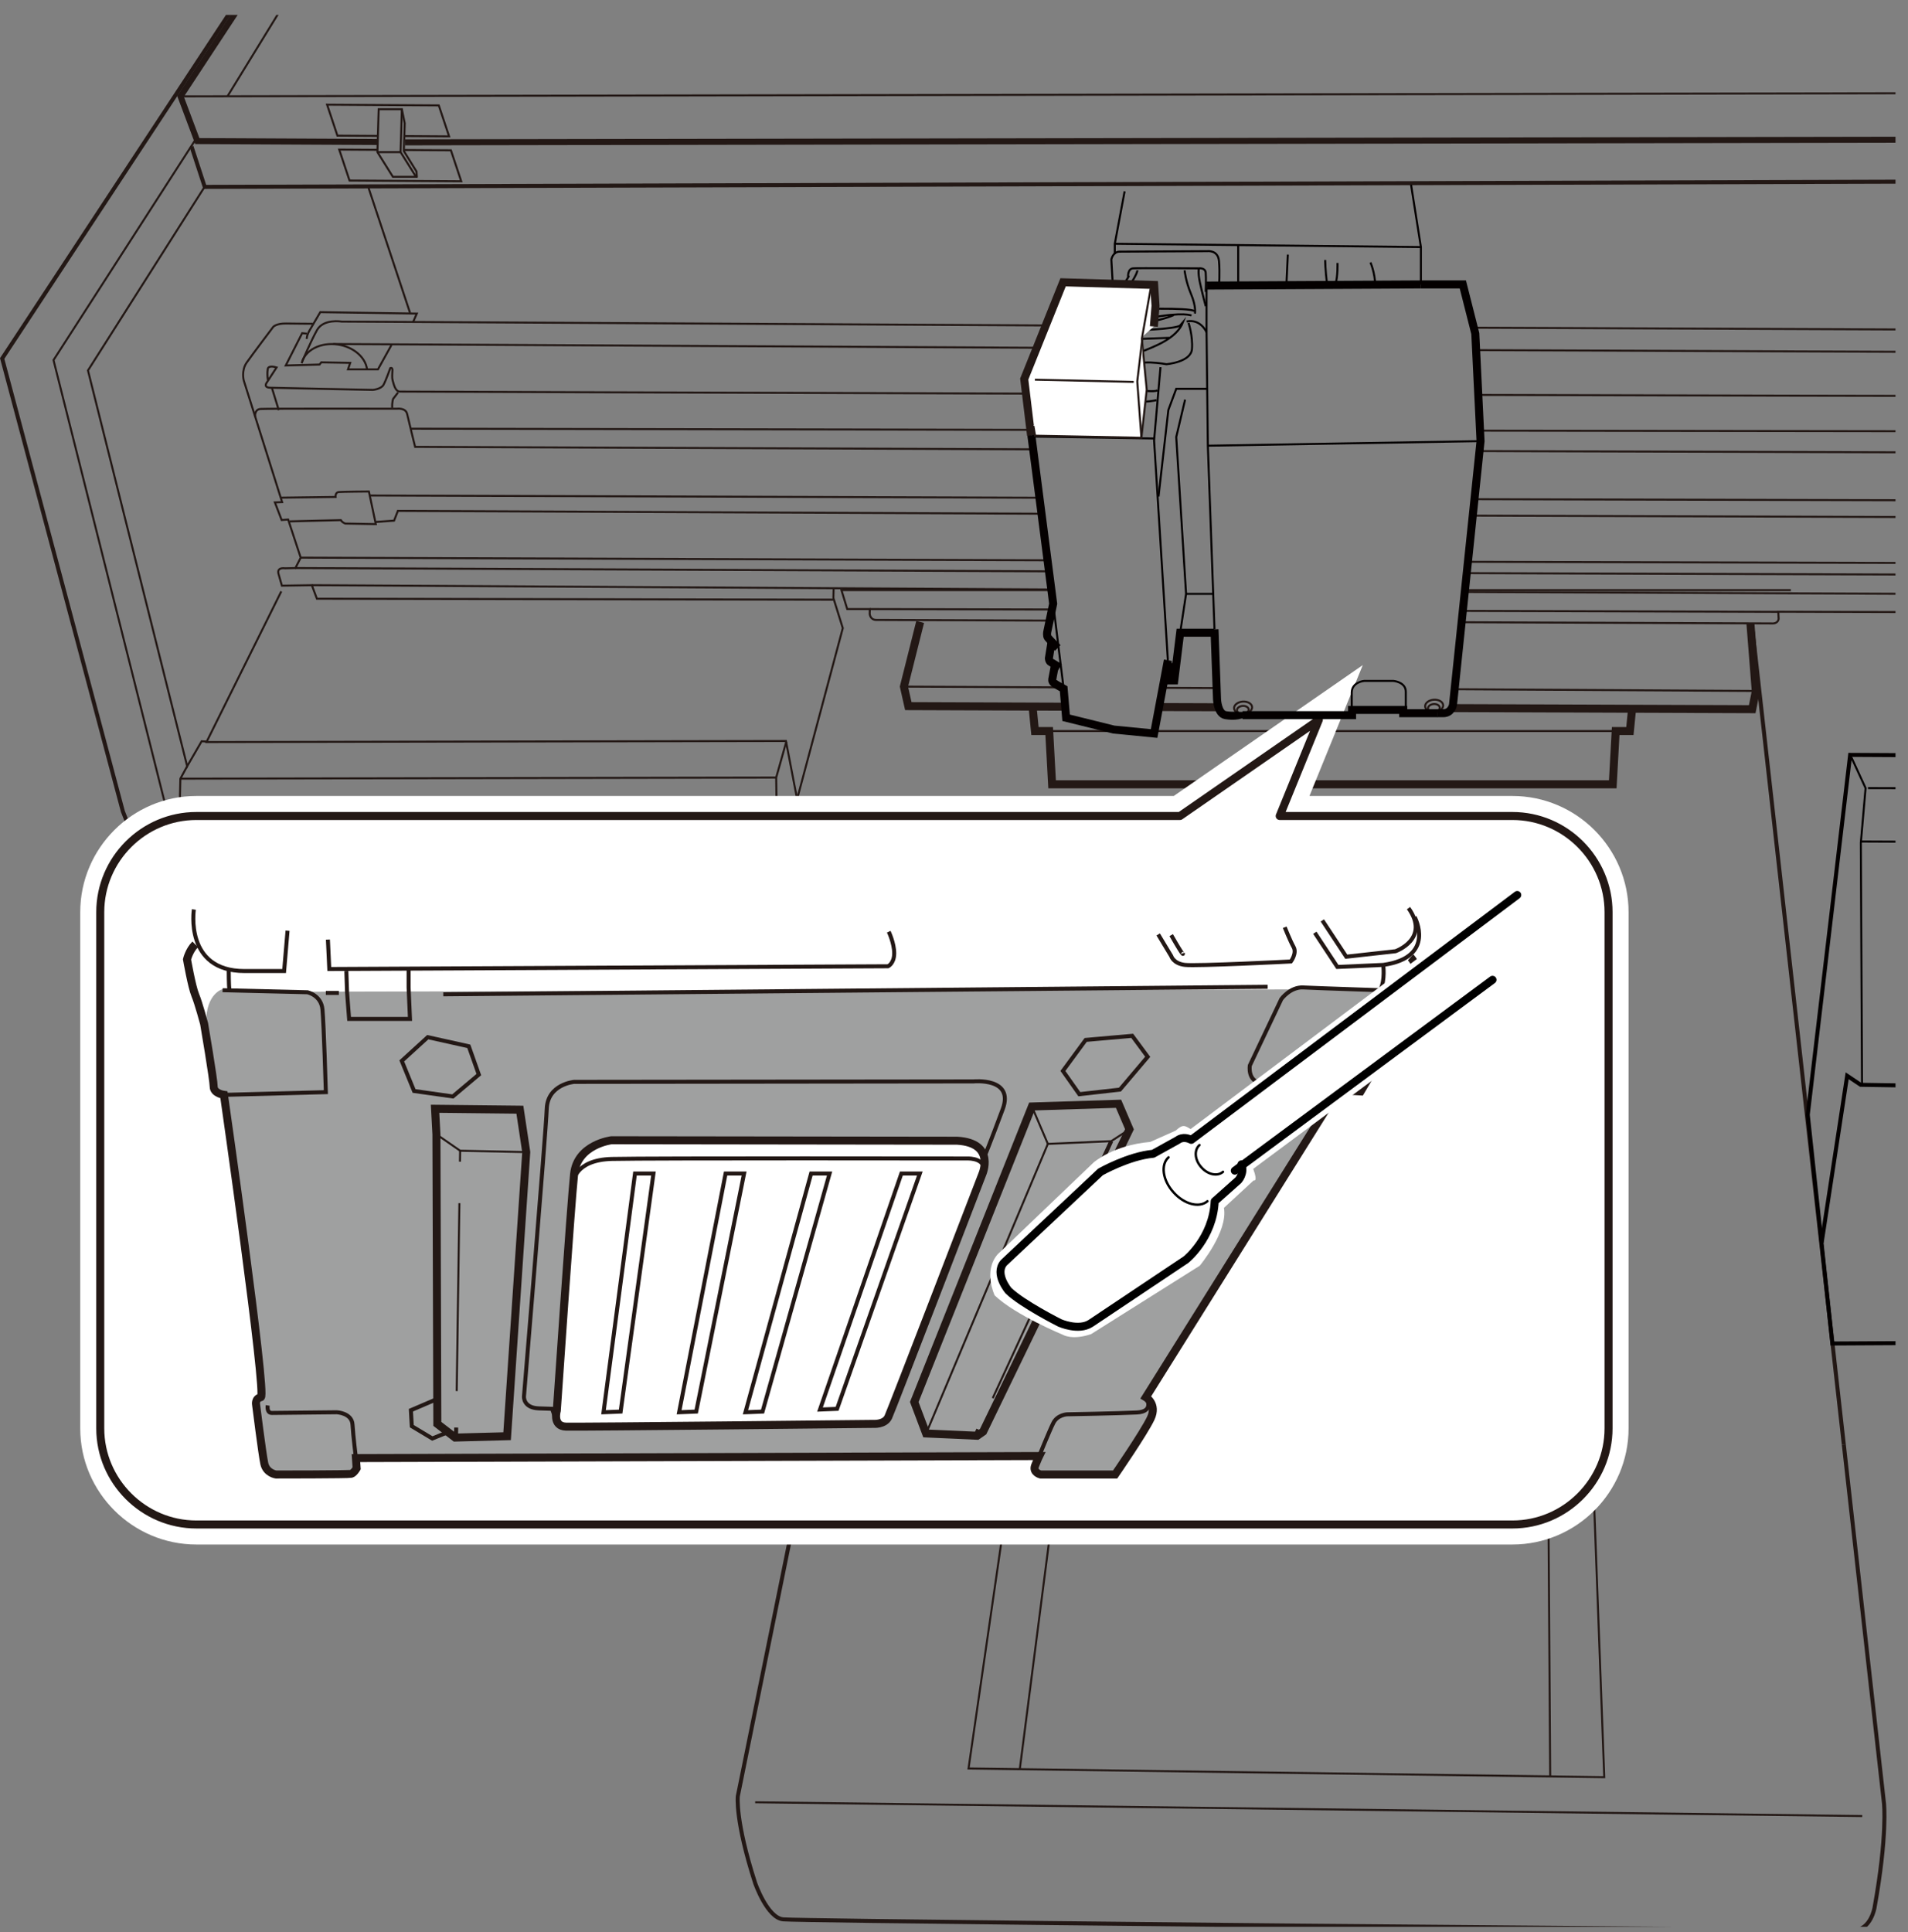 <?xml version="1.0" encoding="UTF-8"?>
<svg id="_レイヤー_1" data-name="レイヤー 1" xmlns="http://www.w3.org/2000/svg" width="84.041mm" height="85.098mm" xmlns:xlink="http://www.w3.org/1999/xlink" viewBox="0 0 238.225 241.223">
  <rect x="0" y="0" width="238.225" height="241.223" fill="#808080" stroke="none"/>
  <defs>
    <style>
      .cls-1, .cls-2, .cls-3, .cls-4, .cls-5, .cls-6, .cls-7, .cls-8, .cls-9, .cls-10, .cls-11, .cls-12, .cls-13, .cls-14 {
        stroke-miterlimit: 10;
      }

      .cls-1, .cls-2, .cls-3, .cls-4, .cls-6, .cls-8, .cls-9 {
        stroke-width: .25px;
      }

      .cls-1, .cls-2, .cls-3, .cls-5, .cls-6, .cls-8, .cls-15, .cls-9, .cls-11, .cls-12, .cls-13 {
        stroke: #231815;
      }

      .cls-1, .cls-2, .cls-4, .cls-16, .cls-17, .cls-6, .cls-7, .cls-8, .cls-18, .cls-9, .cls-10, .cls-11, .cls-12, .cls-13, .cls-14 {
        fill: none;
      }

      .cls-2 {
        stroke-dasharray: 0 0 2.263 2.263;
      }

      .cls-3, .cls-5, .cls-15, .cls-19 {
        fill: #fff;
      }

      .cls-4, .cls-7, .cls-14 {
        stroke: #040000;
      }

      .cls-20 {
        fill: #9fa0a0;
      }

      .cls-20, .cls-17, .cls-19 {
        stroke-width: 0px;
      }

      .cls-16 {
        stroke-width: .3px;
      }

      .cls-16, .cls-18 {
        stroke: #000;
      }

      .cls-16, .cls-18, .cls-15 {
        stroke-linecap: round;
        stroke-linejoin: round;
      }

      .cls-6 {
        stroke-dasharray: 0 0 1.683 1.683;
      }

      .cls-8 {
        stroke-dasharray: 0 0 1.919 1.919;
      }

      .cls-21 {
        clip-path: url(#clippath);
      }

      .cls-9 {
        stroke-dasharray: 0 0 2.173 2.173;
      }

      .cls-10 {
        stroke: #fff;
        stroke-width: 5px;
      }

      .cls-12, .cls-14 {
        stroke-width: .5px;
      }

      .cls-13 {
        stroke-width: .75px;
      }
    </style>
    <clipPath id="clippath">
      <rect class="cls-17" x="-.224" y="1.864" width="236.889" height="238.667"/>
    </clipPath>
  </defs>
  <g class="cls-21">
    <path class="cls-12" d="M230.21,180.313l5.017,44.795s.452,3.978-1.175,13.018c0,0-.452,2.802-2.622,2.848l-69.158-.588s-62.498-.603-64.487-.783c-1.989-.181-3.496-4.52-3.496-4.52-2.531-7.835-2.17-10.848-2.17-10.848l10.909-53.759-60.69-.121L15.338,101.286.27,44.754,33.599-5.871"/>
    <polyline class="cls-13" points="33.599 -5.871 33.78 -5.058 22.54 12.028 24.634 17.611 47.099 17.724"/>
    <line class="cls-1" x1="22.54" y1="12.028" x2="297.695" y2="11.531"/>
    <polyline class="cls-1" points="28.416 -57.883 38.631 -4.636 28.416 11.998"/>
    <polyline class="cls-1" points="25.628 23.193 10.983 46.246 23.368 95.651 25.176 92.532 25.809 92.577 35.121 73.819"/>
    <polyline class="cls-1" points="24.528 17.242 6.681 44.953 20.654 100.527 47.076 170.235"/>
    <polyline class="cls-1" points="23.368 95.651 22.52 97.205 22.338 104.806"/>
    <polyline class="cls-12" points="23.911 18.289 25.561 23.329 295.829 22.499"/>
    <polyline class="cls-1" points="47.212 16.966 42.127 16.933 40.839 13.068 54.783 13.158 56.071 17.023 50.557 16.987"/>
    <polyline class="cls-1" points="50.467 18.726 56.297 18.763 57.586 22.628 43.641 22.538 42.353 18.673 47.144 18.704"/>
    <polygon class="cls-1" points="51.947 22.074 50.014 18.989 50.173 13.633 47.28 13.633 47.122 18.989 49.054 22.074 51.947 22.074"/>
    <polyline class="cls-1" points="50.173 13.633 50.534 15.396 50.421 18.854 52.003 21.408 52.049 22.131"/>
    <line class="cls-13" x1="50.58" y1="17.769" x2="269.399" y2="17.385"/>
    <line class="cls-1" x1="47.122" y1="18.989" x2="50.014" y2="18.989"/>
    <line class="cls-12" x1="218.776" y1="78.309" x2="230.21" y2="180.313"/>
    <polyline class="cls-12" points="114.75 113.159 111.315 129.582 111.526 129.582 103.028 170.474"/>
    <polyline class="cls-1" points="106.584 153.072 97.001 103.757 96.911 97.067 98.176 92.592"/>
    <polyline class="cls-1" points="25.628 92.637 98.131 92.502 108.302 145.387"/>
    <polyline class="cls-1" points="99.502 99.84 105.228 78.414 104.053 74.647 104.083 73.502"/>
    <line class="cls-1" x1="22.509" y1="104.119" x2="97.001" y2="103.757"/>
    <line class="cls-1" x1="22.52" y1="97.205" x2="96.911" y2="97.067"/>
    <polyline class="cls-1" points="135.091 123.013 120.928 220.768 200.301 221.853 196.625 122.772"/>
    <line class="cls-1" x1="139.912" y1="123.013" x2="127.316" y2="220.949"/>
    <line class="cls-1" x1="193.551" y1="221.672" x2="192.888" y2="123.013"/>
    <path class="cls-1" d="M37.666,45.357c.371-1.635,2.355-2.676,4.537-2.343,1.939.296,3.405,1.579,3.615,3.034"/>
    <line class="cls-1" x1="183.743" y1="40.908" x2="246.682" y2="41.168"/>
    <path class="cls-1" d="M37.727,45.146s1.025-2.441,1.838-3.917,3.074-1.085,3.074-1.085l90.585.497"/>
    <line class="cls-1" x1="184.409" y1="43.709" x2="242.704" y2="43.941"/>
    <line class="cls-1" x1="41.584" y1="42.946" x2="131.595" y2="43.427"/>
    <path class="cls-1" d="M51.589,40.174l.452-1.025-12.054-.181-1.326,2.26s-.362.573-.362,1.085"/>
    <path class="cls-1" d="M39.053,40.415s-2.41-.009-3.285-.03c-1.266-.03-1.657.422-1.657.422,0,0-2.622,3.465-3.315,4.46s-.362,2.23-.362,2.23l4.791,15.188-.904.03.844,2.2.814-.06,1.567,4.761-.663,1.296-1.296.03s-1.055-.181-.814.693.422,1.477.422,1.477l3.737-.06.633,1.688,64.487.121"/>
    <polyline class="cls-1" points="38.3 41.65 37.727 41.59 35.678 45.628 39.897 45.508 40.108 45.236 43.724 45.297 43.453 46.11 47.189 46.11 48.877 43.067"/>
    <path class="cls-1" d="M130.039,49.139c-41.162-.123-79.87-.243-80.138-.257-.573-.03-.753-.964-.874-1.386s-.03-.904-.03-1.296-.271-.241-.271-.241c0,0-.542,1.537-.844,2.079s-1.326.633-1.326.633c0,0-11.963-.241-12.837-.271s-.422-.633-.422-.633l1.236-1.898c-.994-.301-1.085.121-1.085.121,0,0-.151.573,0,1.446"/>
    <path class="cls-1" d="M242.041,49.425s-32.898-.052-57.336-.124"/>
    <line class="cls-1" x1="33.96" y1="48.461" x2="34.804" y2="51.203"/>
    <line class="cls-1" x1="184.558" y1="56.309" x2="241.74" y2="56.476"/>
    <path class="cls-1" d="M31.851,52.047s-.121-.934.663-.994,17.056-.03,17.056-.03c0,0,1.085-.151,1.266.663s.994,4.098.994,4.098l77.246.306"/>
    <path class="cls-1" d="M49.691,49.003l-.603.783s-.151.331-.121,1.115"/>
    <line class="cls-1" x1="183.077" y1="73.896" x2="238.787" y2="74.135"/>
    <line class="cls-1" x1="38.933" y1="73.05" x2="131.298" y2="73.592"/>
    <line class="cls-1" x1="183.151" y1="71.547" x2="238.787" y2="71.724"/>
    <line class="cls-1" x1="36.883" y1="70.911" x2="131.077" y2="71.321"/>
    <path class="cls-1" d="M36.16,65.087l6.396-.158c.203.339.565.429.565.429l3.797.068-.859-4.068s-3.322.023-3.774.068-.384.61-.384.61l-6.758.09"/>
    <line class="cls-1" x1="183.743" y1="64.367" x2="240.911" y2="64.552"/>
    <polyline class="cls-1" points="46.918 65.155 49.201 64.997 49.675 63.776 129.966 64.13"/>
    <line class="cls-1" x1="183.817" y1="62.316" x2="241.077" y2="62.458"/>
    <line class="cls-1" x1="46.15" y1="61.855" x2="129.817" y2="62.136"/>
    <line class="cls-1" x1="183.151" y1="70.133" x2="238.968" y2="70.278"/>
    <line class="cls-1" x1="37.546" y1="69.615" x2="130.78" y2="69.946"/>
    <line class="cls-1" x1="184.706" y1="53.76" x2="241.522" y2="53.836"/>
    <line class="cls-1" x1="51.26" y1="53.518" x2="129.002" y2="53.659"/>
    <line class="cls-1" x1="182.928" y1="76.261" x2="221.968" y2="76.38"/>
    <line class="cls-1" x1="108.603" y1="76.034" x2="131.447" y2="76.087"/>
    <line class="cls-1" x1="182.928" y1="73.668" x2="223.598" y2="73.668"/>
    <path class="cls-1" d="M130.928,77.474l-21.542-.084c-.768-.015-.799-.768-.799-.768l.015-.588h-2.818l-.723-2.366h26.014"/>
    <path class="cls-1" d="M238.591,76.41l-16.563-.045.045.889s-.03.648-.919.573l-38.3-.15"/>
    <line class="cls-1" x1="94.289" y1="224.987" x2="232.515" y2="226.705"/>
    <line class="cls-1" x1="46.014" y1="23.449" x2="51.197" y2="39.059"/>
    <g>
      <polyline class="cls-11" points="181.332 88.396 218.776 88.531 219.221 86.309 218.554 77.864"/>
      <line class="cls-11" x1="144.665" y1="88.263" x2="152.111" y2="88.29"/>
      <polyline class="cls-11" points="114.887 77.642 112.86 85.713 113.409 88.149 132.888 88.22"/>
      <polyline class="cls-11" points="128.948 88.485 129.222 91.261 130.997 91.261 131.361 97.907 201.364 97.907 201.728 91.261 203.503 91.261 203.776 88.485"/>
      <line class="cls-1" x1="131.395" y1="91.261" x2="202.126" y2="91.261"/>
      <line class="cls-1" x1="181.554" y1="86.038" x2="219.776" y2="86.26"/>
      <line class="cls-1" x1="145.443" y1="85.868" x2="151.777" y2="85.898"/>
      <line class="cls-1" x1="112.86" y1="85.713" x2="132.443" y2="85.806"/>
    </g>
    <g>
      <line class="cls-1" x1="237.103" y1="31.932" x2="238.103" y2="31.938"/>
      <g>
        <path class="cls-2" d="M245.025,42.435c-.735.478-1.648,1.045-2.786,1.665-.723.393-1.39.59-1.994.59-.404,0-.78-.088-1.128-.265-1.402-.713-1.667-2.599-1.678-2.679l.279-2.647"/>
        <line class="cls-1" x1="237.837" y1="37.97" x2="237.942" y2="36.975"/>
      </g>
      <g>
        <path class="cls-6" d="M237.517,44.493c-.669-.712-.591-1.862-.578-2.008l.615-3.694"/>
        <line class="cls-1" x1="237.69" y1="37.968" x2="237.855" y2="36.982"/>
      </g>
      <path class="cls-9" d="M240.495,50.405c-.075-.09-.149-.186-.22-.287-1.205-1.703-2.622-2.094-2.622-2.094,0,0-.829-.588.753-1.296,1.582-.708,4.143-1.522,5.213-1.853.308-.095.567-.174.765-.248"/>
      <g>
        <line class="cls-1" x1="237.894" y1="37.658" x2="237.913" y2="36.658"/>
        <path class="cls-8" d="M238.163,34.794c.234-.356.675-.791,1.434-.782,1.281.015,7.292,0,7.292,0,0,0,1.085-.136,1.297.621"/>
      </g>
    </g>
    <polygon class="cls-14" points="225.71 139.161 231.002 94.235 296.185 94.58 297.076 98.383 295.891 104.161 293.076 136.309 290.262 136.309 281.965 167.42 228.78 167.716 225.71 139.161"/>
    <polyline class="cls-14" points="227.447 155.124 230.631 134.294 232.31 135.42 290.262 136.309"/>
    <polyline class="cls-4" points="231.15 94.531 232.928 98.383 232.336 105.198 232.484 135.42"/>
    <line class="cls-4" x1="296.928" y1="98.531" x2="233.225" y2="98.383"/>
    <line class="cls-4" x1="232.336" y1="105.05" x2="295.595" y2="105.346"/>
    <ellipse class="cls-1" cx="155.174" cy="88.616" rx=".731" ry=".494" transform="translate(-6.479 12.458) rotate(-4.504)"/>
    <ellipse class="cls-1" cx="155.206" cy="88.346" rx="1.128" ry=".764" transform="translate(-6.458 12.46) rotate(-4.504)"/>
    <ellipse class="cls-1" cx="179.028" cy="88.383" rx=".731" ry=".494" transform="translate(-6.387 14.331) rotate(-4.504)"/>
    <ellipse class="cls-1" cx="179.06" cy="88.113" rx="1.128" ry=".764" transform="translate(-6.366 14.332) rotate(-4.504)"/>
    <line class="cls-4" x1="150.808" y1="55.639" x2="184.855" y2="55.066"/>
    <path class="cls-10" d="M188.838,190.309H24.517c-6.6,0-12-5.4-12-12v-64.444c0-6.6,5.4-12,12-12h122.815l17.333-12-4.889,12h29.061c6.6,0,12,5.4,12,12v64.444c0,6.6-5.4,12-12,12Z"/>
    <path class="cls-15" d="M188.838,190.309H24.517c-6.6,0-12-5.4-12-12v-64.444c0-6.6,5.4-12,12-12h122.815l17.333-12-4.889,12h29.061c6.6,0,12,5.4,12,12v64.444c0,6.6-5.4,12-12,12Z"/>
    <path class="cls-20" d="M27.79,123.483s-2.049.512-2.049,4.099.854,7.685.854,7.685c0,0,.683,1.366,1.366,1.537s4.782,36.719,4.782,36.719l-1.025,1.025v1.196l1.025,6.661s.854,1.537,1.537,1.537h8.71s1.537-.342,1.537-.854v-1.025l85.052-.171-.512,1.366s.854,1.025,1.366,1.025,8.881-.171,8.881-.171l4.44-7.173s.342-2.562-.342-2.562,23.569-38.427,23.569-38.427l2.903.342,6.319-11.272s-.683-1.537-2.049-1.537-145.681.342-145.681.342"/>
    <path class="cls-12" d="M24.203,113.536s-1.196,7.685,6.319,7.685h4.953l.427-5.038"/>
    <path class="cls-12" d="M40.941,117.294l.171,3.672,69.766-.342s.769-.342.769-1.622-.683-2.692-.683-2.692"/>
    <path class="cls-12" d="M146.23,116.737c1.708,2.989,1.452,2.265,1.452,2.265"/>
    <path class="cls-12" d="M144.608,116.651c.769,1.281,1.622,2.692,1.622,2.692,0,0,.256.939,1.708,1.11s13.236-.427,13.236-.427c0,0,.769-1.025.342-1.793s-1.11-2.476-1.11-2.476"/>
    <path class="cls-12" d="M176.63,114.476s2.733,5.038-3.928,5.978l-5.721.256-2.818-4.27"/>
    <path class="cls-12" d="M175.862,113.366c2.733,3.843-1.622,5.38-1.622,5.38l-6.148.683-2.989-4.526"/>
    <path class="cls-11" d="M176.118,119.514s1.708,1.537.342,4.782-6.575,11.955-6.575,11.955l-2.818-.171-23.996,38.342s1.452.854.598,2.647-4.44,7.002-4.44,7.002h-9.308s-1.025-.256-.683-1.11.512-1.196.512-1.196l-85.308.256.085,1.281s-.342.598-.683.683-9.393.085-9.393.085c0,0-1.196-.171-1.452-1.366s-1.025-7.344-1.025-7.344c0,0-.171-.769.598-.939s-4.611-37.744-4.611-37.744c0,0-1.281-.171-1.281-1.025s-1.196-7.856-1.196-7.856c0,0-.683-2.562-1.11-3.587s-1.025-4.44-1.025-4.44c0,0,.256-1.11,1.025-1.879"/>
    <path class="cls-12" d="M28.559,121.136s0,1.964.085,2.391"/>
    <polyline class="cls-12" points="43.246 121.222 43.332 123.869 43.588 127.199 51.188 127.199 51.017 123.271 51.017 120.966"/>
    <path class="cls-12" d="M27.79,123.613l10.589.256s1.708.342,1.879,2.135.427,10.333.427,10.333l-12.724.342"/>
    <path class="cls-12" d="M167.066,136.08s-7.771-.598-9.564-.854-1.452-2.22-1.452-2.22l3.928-8.283s1.11-1.537,2.733-1.452,12.211.427,12.211.427"/>
    <path class="cls-12" d="M172.702,120.453s.256,1.879-.342,3.074"/>
    <line class="cls-12" x1="158.271" y1="123.186" x2="55.344" y2="124.125"/>
    <line class="cls-12" x1="40.684" y1="123.954" x2="42.307" y2="123.954"/>
    <path class="cls-12" d="M33.426,175.446s-.171.939.512.939,8.112-.085,8.112-.085c0,0,1.879.085,1.964,1.537s.427,4.184.427,4.184"/>
    <polygon class="cls-11" points="54.319 138.414 64.908 138.528 65.705 143.822 63.314 179.289 56.824 179.46 54.603 177.752 54.49 141.602 54.319 138.414"/>
    <polyline class="cls-1" points="65.705 143.822 57.45 143.652 54.49 141.602"/>
    <line class="cls-12" x1="56.957" y1="178.208" x2="56.938" y2="179.574"/>
    <line class="cls-1" x1="57.357" y1="150.198" x2="57.022" y2="173.654"/>
    <line class="cls-1" x1="57.45" y1="143.652" x2="57.43" y2="145.018"/>
    <path class="cls-12" d="M122.804,144.676s.911-2.22,2.391-6.205-3.643-3.473-3.643-3.473l-49.87.057s-3.302.285-3.416,3.359-2.846,35.922-2.846,35.922c0,0-.114,1.423,1.879,1.48l1.765.057"/>
    <path class="cls-5" d="M119.502,142.399l-43.152-.057s-4.27.512-4.668,4.213-2.163,29.546-2.163,29.546c0,0-.569,1.936,1.139,1.993s38.37-.342,38.37-.342c0,0,1.423.114,1.879-.854s11.727-30.286,11.727-30.286c0,0,1.765-3.928-3.131-4.213Z"/>
    <path class="cls-12" d="M71.568,147.637s.114-2.846,4.839-2.96,44.461-.057,44.461-.057c0,0,2.619-.057,1.765,1.993"/>
    <line class="cls-12" x1="68.893" y1="175.76" x2="69.576" y2="177.695"/>
    <polygon class="cls-11" points="128.839 138.13 114.151 175.019 115.631 178.948 122.007 179.232 122.747 178.72 141.021 140.976 139.655 137.788 128.839 138.13"/>
    <polyline class="cls-1" points="115.631 178.948 130.831 142.798 138.744 142.456 141.021 140.976"/>
    <line class="cls-1" x1="128.839" y1="138.13" x2="130.831" y2="142.798"/>
    <line class="cls-12" x1="122.141" y1="178.449" x2="121.78" y2="179.232"/>
    <line class="cls-1" x1="134.914" y1="150.76" x2="123.945" y2="174.539"/>
    <line class="cls-12" x1="138.744" y1="142.456" x2="137.495" y2="145.164"/>
    <path class="cls-12" d="M143.071,174.422s1.196,1.793-1.139,1.907-8.71.228-8.71.228c0,0-1.196.057-1.708,1.082s-1.765,4.127-1.765,4.127"/>
    <polygon class="cls-12" points="75.354 176.3 77.489 176.215 81.588 146.498 79.282 146.498 75.354 176.3"/>
    <polygon class="cls-12" points="84.79 176.3 86.925 176.215 92.902 146.498 90.597 146.498 84.79 176.3"/>
    <polygon class="cls-12" points="93.073 176.3 95.208 176.215 103.577 146.498 101.271 146.498 93.073 176.3"/>
    <polygon class="cls-12" points="102.381 175.959 104.516 175.873 114.848 146.498 112.543 146.498 102.381 175.959"/>
    <polygon class="cls-12" points="56.539 136.877 51.7 136.194 50.163 132.437 53.408 129.476 58.532 130.615 59.784 134.145 56.539 136.877"/>
    <polygon class="cls-12" points="139.826 136.023 134.759 136.593 132.71 133.689 135.556 129.818 141.363 129.306 143.299 131.924 139.826 136.023"/>
    <polyline class="cls-12" points="56.084 178.72 53.977 179.574 51.415 178.037 51.302 176.044 54.49 174.678"/>
    <g>
      <path class="cls-19" d="M188.837,113.757l-39.985,30.023-.966-.544-.125.071-3.946,1.611c-3.658.31-5.673,1.955-5.69,1.972l-11.932,11.42c-.42.495-.178,1.474.003,2.013,2.003,1.682,5.981,3.519,7.433,4.117l.31.156c-.058-.053.393.038,1.288-.221l12.968-8.163c1.152-1.478,2.492-3.869,2.286-5.002l-.233-1.282,5.301-4.899-.447-.585,32.006-23.823"/>
      <path class="cls-19" d="M189.511,110.251l-40.856,30.693c-.687-.389-.927-.674-1.858.194l-3.183,1.415c-4.604.39-7.06,2.555-7.06,2.555l-12.003,11.484c-1.816,2.103-.359,5.121-.359,5.121,2.574,2.467,8.529,4.92,8.529,4.92,0,0,1.145.712,3.511-.088l13.562-8.537s3.558-4.266,3.021-7.223l3.711-3.429s.58.26-.054-1.433l.415-.318,29.596-21.983"/>
      <path class="cls-18" d="M189.439,111.725l-40.699,30.569c-1.057-.54-1.684.029-1.684.029l-3.079,1.708c-3.072.277-6.575,2.27-6.575,2.27l-12.072,11.337c-1.194,1.397.582,3.48.582,3.48,1.704,1.659,6.402,4.026,6.402,4.026,0,0,2.343,1.044,3.863.06l11.895-7.95s3.381-2.69,3.592-7.292l2.938-2.617s.809-.857.397-1.99"/>
      <line class="cls-18" x1="154.174" y1="146.142" x2="186.349" y2="122.313"/>
      <path class="cls-16" d="M149.765,142.942c-.706.625-.594,1.871.223,2.767.81.937,2.029,1.183,2.712.576"/>
      <path class="cls-16" d="M145.9,144.475c-1.005.899-.752,2.851.61,4.356,1.331,1.509,3.231,1.996,4.247,1.123"/>
    </g>
    <g>
      <polyline class="cls-4" points="140.414 23.884 139.187 30.432 139.187 31.741"/>
      <path class="cls-7" d="M179.484,89.031h-4.286v-.409h-6.384v.655h-13.177v-.327"/>
      <path class="cls-7" d="M177.407,35.506h5.238l1.555,6.138.655,13.422-3.437,32.901s-.164,1.064-1.228,1.064h-.743"/>
      <polyline class="cls-4" points="176.18 23.066 177.407 30.841 177.407 35.506"/>
      <path class="cls-7" d="M151.638,78.567l.316,8.746s.082,1.801,1.064,1.964,1.637,0,1.637,0v-.409"/>
      <polyline class="cls-4" points="150.645 35.997 150.645 41.481 150.808 55.639 151.638 78.567"/>
      <path class="cls-7" d="M132.066,80.888s-1.044-1.044-1.228-1.289-.082-.716-.082-.716l.737-3.519-2.701-20.87,2.946-12.767h1.76"/>
      <polyline class="cls-4" points="145.816 82.422 144.097 54.985 144.895 45.839"/>
      <path class="cls-7" d="M131.759,82.791l-.368,1.964s-.123.307.246.552,1.166.675,1.166.675l.307,3.622,5.954,1.473,5.033.491,1.719-9.146"/>
      <path class="cls-7" d="M131.268,80.274l-.307,1.903s0,.368.246.491,1.105.675,1.105.675"/>
      <line class="cls-4" x1="132.803" y1="85.983" x2="131.493" y2="75.363"/>
      <line class="cls-4" x1="128.793" y1="54.494" x2="144.097" y2="54.739"/>
      <polyline class="cls-7" points="145.939 82.791 146.123 84.939 146.614 84.939 147.35 78.985 151.586 78.985"/>
      <polyline class="cls-4" points="144.65 61.982 145.877 51.179 146.859 48.539 150.726 48.539"/>
      <polyline class="cls-4" points="147.964 49.89 146.859 54.555 148.087 74.136 147.35 78.985"/>
      <line class="cls-4" x1="151.463" y1="74.136" x2="148.087" y2="74.136"/>
      <line class="cls-4" x1="139.187" y1="30.432" x2="177.407" y2="30.841"/>
      <path class="cls-4" d="M160.793,31.782s-.123,2.455-.184,3.928"/>
      <path class="cls-4" d="M165.458,32.457s0,1.228.246,3.13"/>
      <path class="cls-4" d="M166.993,32.826s.061,1.657-.246,2.639"/>
      <path class="cls-4" d="M171.105,32.764s.552,1.166.614,2.946"/>
      <line class="cls-7" x1="150.665" y1="35.649" x2="177.407" y2="35.506"/>
      <line class="cls-4" x1="154.594" y1="30.677" x2="154.594" y2="35.649"/>
      <path class="cls-4" d="M139.002,36.693l-.246-4.297s.184-.982,1.044-.982,10.926-.061,10.926-.061c0,0,1.35-.184,1.473,1.228.134,1.54,0,3.192,0,3.192"/>
      <path class="cls-4" d="M141.028,36.263s-.246,2.148,1.044,2.394"/>
      <path class="cls-4" d="M140.844,34.544s-.061-.982.614-1.044,8.225,0,8.225,0c0,0,.798-.123.859.552s0,2.394,0,2.394"/>
      <path class="cls-4" d="M142.01,33.746s0,.614-1.535,2.639-1.289,2.333-.246,2.271,8.287-.307,8.9.184"/>
      <path class="cls-4" d="M148.762,39.394s-.935-.508-5.279.307c-3.928.737-5.217-.921-5.095-.921"/>
      <path class="cls-4" d="M139.187,39.516s.246.675,1.228.859,4.174-.184,6.138-1.044"/>
      <path class="cls-4" d="M140.476,42.156s-1.228,1.412-1.841,2.824,1.044,4.051,2.21,4.788,3.56.184,3.56.184"/>
      <path class="cls-4" d="M141.765,42.217l-2.148,2.885s-.614-.552-1.166.246"/>
      <path class="cls-4" d="M139.616,45.102s-.614.368-.123,1.35,2.946,2.271,2.946,2.271c0,0,1.657.246,2.087,0"/>
      <path class="cls-4" d="M138.941,46.637s1.535,2.517,3.499,2.639"/>
      <path class="cls-4" d="M140.23,47.005s-.123-2.148,1.903-2.946,4.788-1.78,5.586-3.867l-.368.43c-.368.43-6.138.798-7.673.43s-1.289-2.271-1.289-2.271c-1.166-1.228,1.473-2.824,1.473-2.824,0,0,.491-.43,1.105-1.535"/>
      <path class="cls-4" d="M148.394,40.314s.552,1.596.43,3.253-3.192,1.903-3.192,1.903c0,0-3.928-.737-3.99.491s.246,1.903.246,1.903"/>
      <path class="cls-4" d="M150.645,41.481s-.716-1.719-2.496-1.35"/>
      <path class="cls-4" d="M147.903,33.746s.123,1.35.798,2.946.491,2.455.491,2.455"/>
      <path class="cls-4" d="M149.683,33.501s-.123.552.123,1.719.737,3.008.737,3.008"/>
      <path class="cls-4" d="M135.739,47.817c.016.343-.85.648-1.934.681s-1.976-.216-1.991-.559"/>
      <path class="cls-14" d="M136.591,52.011c-.111.586-1.285.927-2.65.97s-2.326-.304-2.507-.704c-.337-.746.517-1.313.517-1.313l-.139-3.025c-.016-.343.85-.648,1.934-.681s1.976.216,1.991.559l.141,3.076s.863.312.711,1.119Z"/>
      <path class="cls-4" d="M135.871,50.703c.016.343-.85.648-1.934.681s-1.976-.216-1.991-.559"/>
      <path class="cls-4" d="M137.335,40.441c.015.322-.809.637-1.841.703s-1.88-.143-1.895-.465"/>
      <path class="cls-14" d="M138.146,44.369c-.105.556-1.223.914-2.522.997s-2.214-.214-2.386-.585c-.32-.693.492-1.254.492-1.254l-.132-2.848c-.015-.322.809-.637,1.841-.703s1.88.143,1.895.465l.134,2.895s.822.267.677,1.032Z"/>
      <path class="cls-4" d="M137.461,43.158c.015.322-.809.637-1.841.703s-1.88-.143-1.895-.465"/>
      <polyline class="cls-4" points="140.21 41.235 140.291 42.381 145.98 42.176"/>
      <line class="cls-4" x1="137.427" y1="41.767" x2="140.251" y2="41.767"/>
      <path class="cls-4" d="M175.525,88.99v-2.639c0-1.228-1.565-1.35-1.565-1.35h-3.622s-1.565.123-1.565,1.473v2.148"/>
    </g>
  </g>
  <g>
    <g>
      <polyline class="cls-5" points="128.733 54.352 127.882 47.315 132.733 35.241 144.104 35.574 144.274 38.174 144.067 40.759"/>
      <polyline class="cls-3" points="129.03 53.174 129.237 54.389 142.511 54.648 143.178 48.648 142.567 42.296 143.691 35.896"/>
      <polyline class="cls-3" points="142.511 54.648 141.996 47.618 142.622 42.296"/>
    </g>
    <line class="cls-3" x1="129.219" y1="47.396" x2="141.552" y2="47.674"/>
  </g>
</svg>